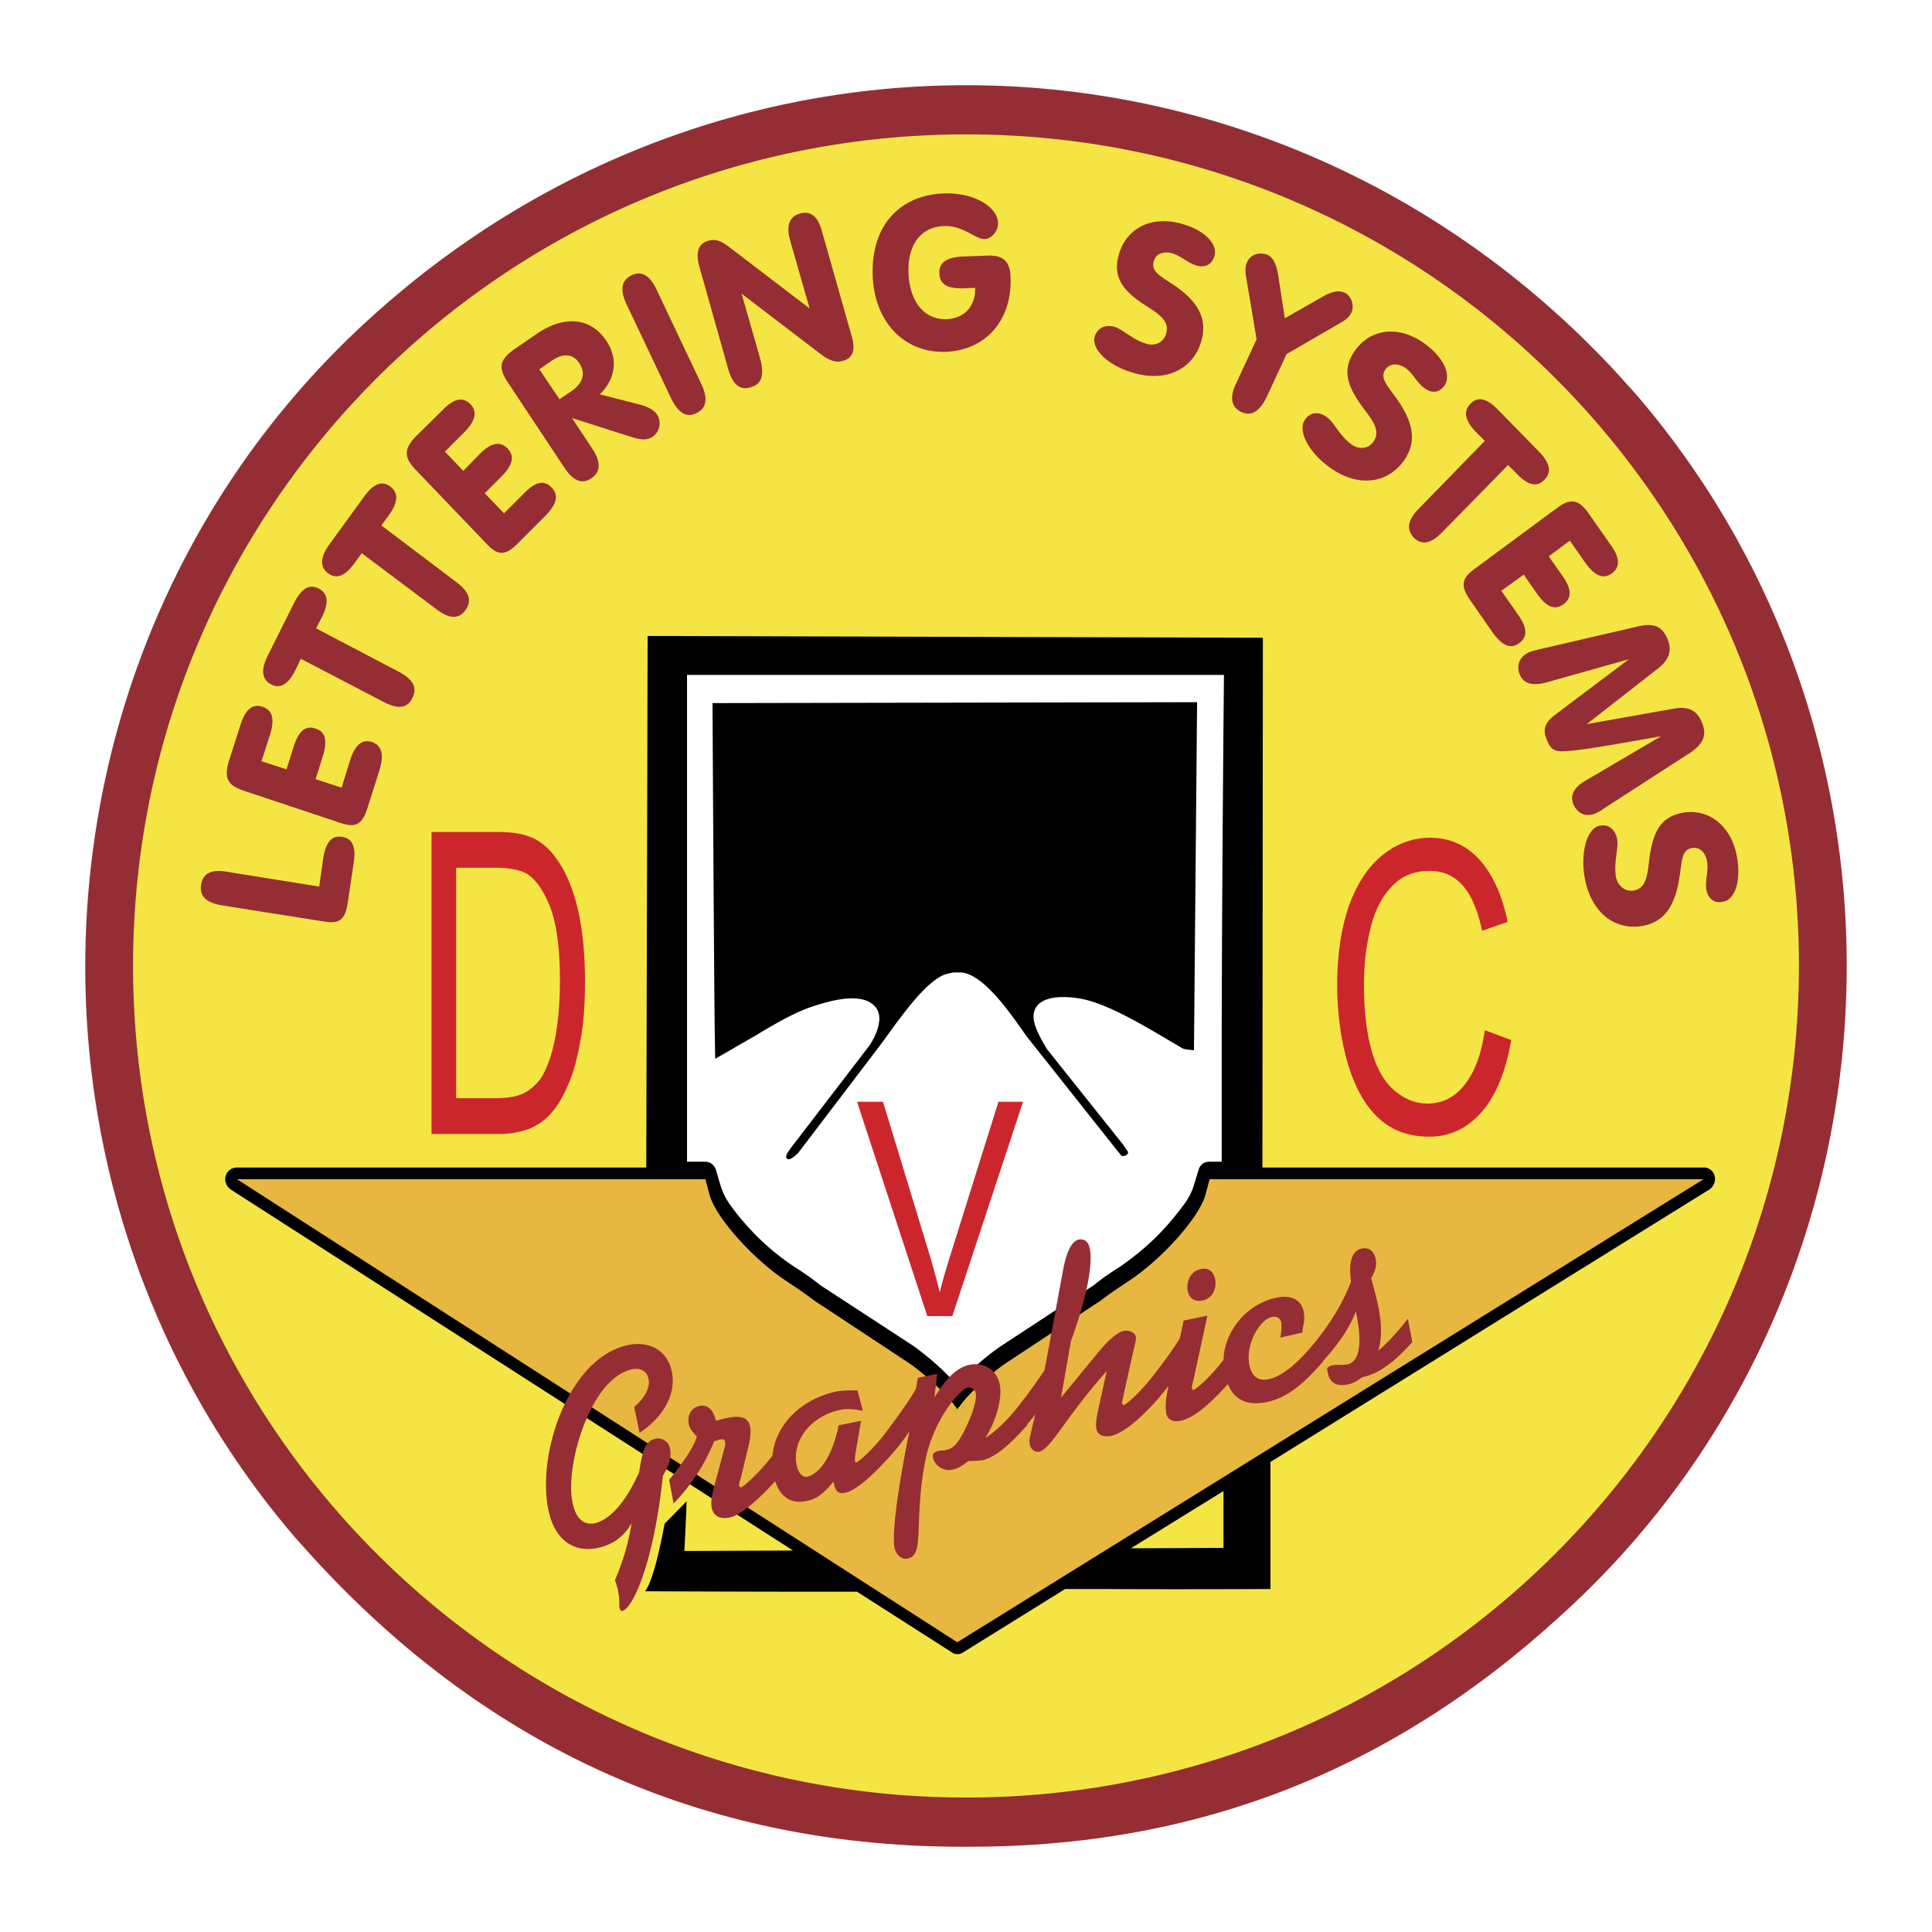 <svg xmlns="http://www.w3.org/2000/svg" width="2500" height="2500" viewBox="0 0 192.756 192.756"><g fill-rule="evenodd" clip-rule="evenodd"><path fill="#fff" d="M0 0h192.756v192.756H0V0z"/><path d="M96.4 184.252c22.768.09 42.231-7.455 59.241-22.99 34.953-31.518 38.348-86.114 7.588-121.917-.982-1.071-1.785-2.009-2.768-3.036C127.068 1.131 73.008-.922 37.116 31.577 2.161 63.094-1.232 117.69 29.526 153.494c.982 1.071 1.786 2.009 2.768 3.035 17.456 18.527 38.973 27.813 64.106 27.723z" fill="#952e34"/><path d="M96.4 179.342c45.893 0 83.079-37.143 83.079-82.989 0-45.803-37.186-82.945-83.079-82.945-45.937 0-83.123 37.142-83.123 82.945 0 45.846 37.186 82.989 83.123 82.989zM23.991 72.335l-1.161 3.616c-.536 1.786 0 2.456 1.518 2.947l9.643 3.214c1.473.491 2.143.179 2.679-1.518l1.205-3.794c.446-1.518.224-2.411-.759-2.768-.982-.312-1.696.268-2.188 1.831l-.848 2.723-2.589-.848.714-2.277c.491-1.562.268-2.456-.714-2.768-1.027-.357-1.696.268-2.188 1.785l-.714 2.277-2.5-.804.848-2.633c.491-1.562.268-2.456-.759-2.812-.982-.314-1.696.266-2.187 1.829zm6.027-6.607l8.303 4.33c1.384.714 2.321.625 2.812-.402.536-1.026.09-1.875-1.339-2.634l-8.259-4.33.58-1.116c.714-1.429.625-2.366-.312-2.857-.938-.491-1.741 0-2.455 1.428l-2.634 5.268c-.714 1.428-.581 2.366.312 2.857.938.491 1.741 0 2.455-1.429l.537-1.115zm6.071-10.536l7.5 5.625c1.25.938 2.187.982 2.857.045.67-.938.357-1.831-.893-2.768l-7.5-5.669.714-.982c.937-1.294 1.027-2.232.178-2.901-.848-.625-1.696-.268-2.634 1.026L32.875 54.3c-.938 1.294-.982 2.276-.134 2.901.849.625 1.696.268 2.634-1.026l.714-.983zm8.08-14.285l-2.679 2.634c-1.294 1.339-1.116 2.188 0 3.348l7.098 7.411c1.116 1.161 1.831 1.161 3.081-.09l2.768-2.768c1.116-1.16 1.339-2.053.58-2.812-.714-.759-1.607-.581-2.723.58l-2.009 2.009-1.919-2.009 1.651-1.652c1.161-1.161 1.339-2.053.625-2.812-.759-.759-1.652-.58-2.768.536l-1.652 1.696-1.831-1.92 1.92-1.919c1.116-1.116 1.339-2.054.625-2.812-.758-.759-1.651-.58-2.767.58zm12.901.803l5.893 1.875c.938.312 1.607.357 2.143 0a1.647 1.647 0 0 0 .447-2.232c-.312-.446-.938-.804-1.875-1.027l-3.839-.982c1.607-1.562 1.831-3.571.67-5.312-1.474-2.276-4.152-2.723-7.098-.625l-2.143 1.473c-1.518 1.071-1.518 1.92-.58 3.304l5.625 8.482c.893 1.339 1.786 1.696 2.723 1.026.893-.625.938-1.607.045-2.946L57.07 41.71zm-1.249-1.874l-2.009-2.991 1.294-.893c1.116-.759 2.098-.625 2.678.268.67.982.402 1.964-.714 2.768l-1.249.848zm14.151-1.518l-4.464-9.419c-.669-1.429-1.518-1.919-2.5-1.429-1.027.491-1.161 1.474-.491 2.902l4.464 9.419c.714 1.429 1.518 1.919 2.5 1.429 1.027-.491 1.161-1.473.491-2.902zm5.893-2.456L73.99 29.3l7.946 6.071c.849.625 1.518.848 2.188.625.982-.268 1.25-1.116.849-2.456l-2.948-10.4c-.402-1.562-1.161-2.143-2.232-1.83-1.071.312-1.384 1.25-.938 2.768l1.919 6.696-8.125-6.205c-.714-.536-1.294-.759-2.009-.536-1.027.312-1.25 1.205-.848 2.633L72.65 36.8c.447 1.562 1.161 2.188 2.277 1.83 1.072-.312 1.34-1.205.938-2.768zm56.16-6.294l-3.84 2.188-.67-4.375c-.18-1.027-.49-1.652-.982-1.92-.893-.401-1.785-.044-2.098.669-.268.581-.18 1.161-.045 1.875l.982 5.848-2.01 4.331c-.713 1.428-.535 2.411.447 2.901 1.027.491 1.83 0 2.545-1.428l2.008-4.33 5.09-2.946c.625-.357 1.115-.625 1.383-1.206.314-.669 0-1.651-.668-1.964-.536-.268-1.294-.134-2.142.357zm8.08 16.339c1.248-1.831.938-3.706-.715-6.071-1.027-1.429-1.742-2.143-1.16-2.991.445-.58 1.205-.67 2.053-.089.715.536 1.16 1.518 1.83 1.964.76.58 1.518.446 2.01-.268.67-.982 0-2.724-1.965-4.152-2.635-1.919-5.447-1.473-6.965.67-1.338 1.92-.848 3.526.938 5.893 1.027 1.339 1.562 2.232.893 3.214-.49.714-1.428.804-2.188.268-1.205-.893-1.74-2.232-2.455-2.724-.848-.625-1.695-.491-2.188.268-.713.982.225 3.125 2.455 4.732 2.813 2.054 5.805 1.652 7.457-.714zm8.036-1.92l-6.562 6.741c-1.117 1.116-1.295 2.053-.535 2.901.803.804 1.74.625 2.855-.536l6.562-6.696.893.893c1.117 1.161 2.01 1.339 2.725.58.758-.759.58-1.652-.537-2.812l-4.105-4.196c-1.072-1.116-2.01-1.339-2.725-.58-.758.759-.535 1.696.537 2.812l.892.893zm12.543 10.357l-2.188-3.125c-1.07-1.518-1.918-1.473-3.213-.491l-8.215 6.071c-1.25.938-1.383 1.651-.357 3.125l2.232 3.214c.938 1.295 1.787 1.652 2.635 1.027s.803-1.562-.135-2.857l-1.652-2.366 2.232-1.607 1.34 1.919c.938 1.339 1.785 1.651 2.635 1.027.848-.625.803-1.562-.135-2.857l-1.34-1.92 2.1-1.562 1.562 2.232c.936 1.294 1.785 1.651 2.633 1.026s.803-1.561-.134-2.856zm-7.143 10.447c-.4.089-.713.179-.938.268-1.025.446-1.338 1.339-.98 2.232.4.937 1.25 1.161 2.633.803l8.26-2.321-7.412 5.58c-1.025.804-1.205 1.474-.758 2.5.268.669.535.982 1.07 1.071.938.179 4.332-.401 10.312-1.473l-7.588 4.464c-1.117.67-1.518 1.429-1.162 2.321.402.938 1.25 1.34 2.277.893.135-.089.402-.178.67-.402l8.57-5.536c1.385-.893 1.875-1.786 1.295-3.125-.445-1.161-1.338-1.607-2.678-1.384l-8.795 1.562 7.143-5.58c1.072-.848 1.385-1.786.893-2.947-.58-1.339-1.473-1.562-2.99-1.205l-9.822 2.279zm10.357 27.588c2.143-.402 3.215-1.964 3.66-4.822.27-1.785.225-2.768 1.25-2.946.715-.134 1.34.357 1.518 1.384.135.893-.223 1.92-.088 2.724.178.982.803 1.428 1.65 1.25 1.162-.179 1.832-1.92 1.43-4.375-.535-3.214-2.857-4.955-5.402-4.509-2.232.401-3.035 1.875-3.393 4.866-.178 1.652-.4 2.679-1.518 2.902-.848.134-1.607-.446-1.785-1.384-.225-1.474.268-2.812.133-3.705-.178-1.027-.893-1.562-1.74-1.384-1.16.178-1.965 2.411-1.518 5.134.626 3.526 2.991 5.356 5.803 4.865zM22.116 90.326l10.179 1.607c1.562.268 2.143-.134 2.411-1.919l.581-3.928c.268-1.562-.134-2.456-1.161-2.589-1.026-.179-1.607.536-1.875 2.098l-.401 2.857-9.196-1.473c-1.562-.268-2.411.134-2.589 1.295-.181 1.114.488 1.784 2.051 2.052zM97.293 28.72c.045 1.831-1.072 3.036-2.812 3.125-2.188.089-3.705-1.651-3.839-4.554-.134-2.856 1.25-4.643 3.482-4.732 2.009-.089 3.125 1.295 4.107 1.295.76-.045 1.385-.848 1.34-1.652-.045-1.473-2.277-3.036-5.492-2.902-4.464.223-7.187 3.348-7.009 8.214.179 4.732 3.259 7.723 7.277 7.589 4.151-.179 6.651-3.304 6.474-7.455-.045-1.607-.76-2.232-2.412-2.143l-2.41.089c-1.562.089-2.321.58-2.277 1.696.044 1.116.848 1.519 2.411 1.474l1.16-.044zm22.588 5.223c.582-2.144-.355-3.839-2.678-5.447-1.473-.982-2.365-1.384-2.098-2.411.178-.714.893-1.071 1.875-.804.848.268 1.607.982 2.365 1.206.938.268 1.607-.134 1.83-.982.312-1.116-.938-2.545-3.258-3.17-3.08-.893-5.58.491-6.295 3.081-.625 2.232.357 3.616 2.857 5.178 1.383.893 2.188 1.518 1.875 2.679-.225.848-1.072 1.294-1.965 1.026-1.428-.401-2.365-1.473-3.215-1.696-.98-.268-1.74.179-1.963 1.027-.312 1.161 1.295 2.857 3.883 3.571 3.351.983 6.029-.446 6.787-3.258z" fill="#f4e544"/><path d="M68.499 149.788l-2.188 2.232c-1.25 6.696-2.053 6.652-1.919 6.741 0 0 10.178.045 16.517.045h4.598l9.419 6.026c.357.268.804.268 1.206 0l10.133-6.295h4.062c6.473.045 16.428 0 16.428 0v-12.678l43.795-27.188a1.261 1.261 0 0 0 .4-1.651 1.12 1.12 0 0 0-.98-.536h-44.018l.045-52.855-61.383-.179-.134 53.034H23.634c-.625 0-1.161.491-1.161 1.161 0 .446.223.804.536 1.026l56.115 36.026-10.848.045c0 .002.179-3.034.223-4.954zm53.569-1.026v5.67l-9.24.044 9.24-5.714z"/><path d="M121.891 115.905v-10.981c0-14.643.223-37.589.223-37.589h-53.57v48.57h1.786c.536 0 .938.312 1.116.849.625 2.188.669 2.544 2.054 4.33 1.696 2.098 3.393 3.705 5.625 5.223.982.625 1.786 1.161 2.724 1.92l9.375 6.116c1.607 1.205 2.902 2.321 4.241 3.839 1.384-1.518 2.678-2.679 4.331-3.839l9.33-6.116c.938-.759 1.74-1.295 2.723-1.92 2.412-1.696 4.242-3.437 6.027-5.803.535-.67.938-1.34 1.205-2.144l.492-1.606c.133-.536.58-.849 1.07-.849h1.248zm-9.911-.58c-.09 0-.09 0-.223-.179l-.402-.491-8.885-11.205c-1.473-2.054-4.195-6.205-6.562-6.429h-.759c-.313.045-.625.135-.938.224-1.964.804-4.33 4.196-6.205 6.785l-8.393 11.027c-.536.49-.938.804-1.161.446-.044-.09 0-.179.044-.357.045-.089.312-.491.759-1.071l7.5-9.776c.759-1.161 1.429-2.857.58-3.839-1.205-1.43-4.017-.76-5.848-.179-2.098.624-4.241 1.919-6.026 2.99l-4.107 2.366-.044-2.634c-.089-7.634-.223-32.856-.223-32.856l48.347-.089-.312 34.732c-.268-.045-.938-.09-1.115-.179-2.902-1.696-6.787-4.151-9.688-4.866-1.697-.402-4.867-.625-5.18 1.384-.178.938.625 2.411 1.34 3.571l7.545 9.464c.268.402.445.625.49.715.045.089.045.179 0 .223a.511.511 0 0 1-.402.224c-.042-.001-.087.044-.132-.001z" fill="#fff"/><path d="M169.971 117.646h-49.285l-.447 1.651c-.668 2.277-4.463 6.474-7.723 8.571-.938.625-1.875 1.25-2.678 1.875l-9.33 6.161c-1.34.848-3.482 2.812-4.331 3.839l-.67.849-.357-.491c-.938-1.205-3.214-3.304-4.599-4.196l-9.33-6.161c-.804-.625-1.741-1.25-2.679-1.875-3.259-2.098-7.054-6.294-7.723-8.571l-.446-1.651h-46.74l71.874 46.204 74.464-46.205z" fill="#e7b742"/><path d="M120.016 129.744c.893-.179 1.428-1.116 1.205-2.188-.178-.759-.715-1.116-1.428-.937-.938.178-1.475 1.115-1.295 2.187.178.759.715 1.117 1.518.938z" fill="#952e34"/><path d="M132.025 135.771c1.428-1.607 2.588-3.17 3.258-4.956l.045.312c.625 3.036.268 4.732-.893 5-.492.09-.982 0-1.473.09-.537.134-.627.268-.492.714.178.982.848 1.429 1.92 1.205.535-.089.982-.312 1.473-.714l.18-.045c1.562-.357 3.123-1.518 4.865-3.481l-.447-2.321c-.938 1.205-1.875 2.276-2.945 3.169.402-1.339.312-2.723 0-4.419a64.118 64.118 0 0 0-.715-2.812c.402-.67.58-1.25.447-1.92-.18-.804-.67-1.16-1.385-1.027-.982.224-1.34 1.34-1.07 3.304-.85 2.188-2.055 4.152-3.617 6.071-1.74 2.144-3.303 3.394-4.598 3.661-1.027.223-1.697-.268-1.92-1.384-.445-2.188 1.117-4.599 2.232-4.821.49-.09.848.089.938.535.045.312.045.849-.09 1.519l2.188-.491.09-.625a3.544 3.544 0 0 0 .045-1.519c-.268-1.16-1.25-1.651-2.725-1.339-2.945.625-5.178 3.304-5.268 6.205-1.562 2.009-2.855 2.991-2.99 2.991-.09.045-.133-.09-.178-.268l.178-.76 1.385-6.384-2.367.491-.357 1.652c-.045.223-.938 1.606-2.812 4.018-1.473 1.83-2.633 2.723-2.812 2.768-.043 0-.133-.089-.178-.268 0-.045.09-.312.178-.804l.938-4.241c.18-.759.312-1.205.27-1.518-.09-.401-.625-.67-1.207-.58-.713.179-1.605.982-2.723 2.366l-3.527 4.285.982-5.625c1.697-4.688 2.188-7.812 1.875-9.241-.133-.714-.535-.981-1.115-.893-.67.179-1.16 1.116-1.518 2.902l-1.875 10.134a63.974 63.974 0 0 1-2.59 3.571c-1.34 1.696-2.545 2.723-3.303 3.169 1.25-2.054 1.65-4.106 1.428-5.312-.312-1.473-1.607-2.276-3.036-1.964-1.25.268-2.321 1.34-3.481 3.259l.268-2.366-1.92.402-.181.984c0 .223-1.072 1.874-3.214 4.731-1.473 1.83-2.634 2.724-2.768 2.724-.045.044-.089 0-.089-.045-.045-.179-.045-.491.044-.982l.536-3.125-2.232.446c-.625 3.125-1.964 4.866-3.125 5.134-.446.09-.893-.312-1.071-1.16-.491-2.411 1.384-4.866 4.286-5.491.759-.179 1.518-.089 2.321.089l-.536-2.053c-.848 0-1.562 0-2.188.134-3.482.759-6.027 3.348-6.294 6.384-1.652 2.098-2.991 3.125-3.125 3.169-.089 0-.178-.089-.223-.268 0-.089.089-.312.223-.804l.804-3.348c.134-.715.179-1.25.089-1.652-.178-.893-.893-1.16-2.366-.848-.268.045-.581.134-1.027.268-.312-1.16-.848-1.651-1.696-1.473-.804.179-1.206.981-1.027 1.83.089.401.357.759.804 1.205-.312 1.071-1.25 2.455-2.768 4.33l.447 2.366c1.785-1.875 3.08-3.839 4.062-6.25.179 0 .357-.089.491-.134.357-.045.536-.045.581.224.044.134.044.312-.045.58l-.804 2.991c-.357 1.339-.625 2.276-.491 2.99.179.849.849 1.206 1.831.982.848-.179 2.456-1.339 4.509-3.616.536 1.607 1.607 2.322 3.169 1.965 1.027-.179 1.786-.849 2.634-1.92l.044.134c.179.849.446 1.116 1.116.982.938-.179 2.589-1.473 4.732-3.929a15.834 15.834 0 0 0 1.696-2.231c-1.294 6.473-1.741 10.401-1.473 11.695.179.715.759 1.161 1.294 1.027 1.161-.224 1.027-1.651 1.161-4.33.09-2.188.313-4.062.625-5.536.759-3.794 3.303-6.964 4.196-7.187.357-.045.714.133.804.49.133.625-.178 1.875-1.027 3.616-.625 1.25-1.116 1.964-1.875 2.098-.312.09-.581.045-.759.09-.491.134-.67.268-.581.714.178.804 1.116 1.384 1.964 1.161.491-.089.982-.402 1.562-.849.625 0 1.117-.044 1.429-.089 1.293-.312 2.678-1.518 4.463-3.526l-.045-.045c.268-.268.537-.625.805-.982l-.492 2.143a1.728 1.728 0 0 0-.045.804c.09.536.537.849.939.759 1.16-.223 2.633-3.438 6.74-8.035l-.893 4.062c-.135.714-.225 1.25-.135 1.696.09.58.67.849 1.43.714 1.205-.268 2.855-1.562 4.955-3.973v-.045c.268-.268.535-.625.803-.981l-.178.981a6.108 6.108 0 0 0-.045 1.786c.133.58.67.893 1.428.714 1.162-.223 2.723-1.429 4.732-3.66.625 1.606 1.965 2.188 3.928 1.785 2.01-.446 3.662-1.83 5.582-4.062v-.043h.003zM63.008 151.976c-.312 2.055-.893 3.885-1.652 5.67l.224.715c.044.178.089.312.089.446.178.714.089 1.294.134 1.606.089.224.134.357.268.312 1.071-.223 3.169-4.821 4.062-13.481.625-1.027.893-1.875.714-2.724-.134-.669-.759-1.115-1.429-.981-1.071.223-1.339 1.294-1.652 3.348-1.384 3.08-2.946 4.732-4.419 5.089-1.116.224-1.919-.49-2.232-2.098-.446-2.099.223-6.205 1.964-9.509 1.161-2.188 2.544-3.438 3.973-3.75.848-.179 1.518.179 1.652.982.179.759-.312 1.83-1.429 2.768l.536 2.589c2.544-1.696 3.661-4.018 3.214-6.115-.402-2.01-2.099-3.125-4.42-2.634-2.41.535-4.598 2.5-6.205 5.759-1.786 3.66-2.277 7.856-1.696 10.624.58 2.991 2.5 4.375 4.955 3.84 1.474-.313 2.634-1.161 3.349-2.456z" fill="#952e34"/><path d="M43.053 113.138h6.696a8.951 8.951 0 0 0 2.991-.491c.848-.356 1.607-.849 2.188-1.518.625-.67 1.206-1.607 1.697-2.768.535-1.161.938-2.59 1.25-4.375.357-1.786.491-3.795.491-6.071 0-2.679-.223-5.09-.714-7.188s-1.205-3.795-2.188-5.134c-.759-1.027-1.651-1.786-2.723-2.143-.759-.312-1.875-.446-3.303-.446h-6.384v30.134h-.001zm2.455-3.572v-22.99h3.929c1.429 0 2.5.223 3.169.625.893.58 1.652 1.697 2.321 3.393.625 1.696.938 4.107.938 7.231 0 2.277-.179 4.241-.491 5.804-.312 1.607-.759 2.857-1.34 3.839a4.733 4.733 0 0 1-1.696 1.562c-.669.357-1.651.536-2.857.536h-3.973zM148.141 102.78c-.357 2.456-1.027 4.241-2.055 5.491-.982 1.25-2.23 1.831-3.66 1.831-1.205 0-2.32-.447-3.348-1.34s-1.785-2.276-2.277-4.107c-.49-1.83-.715-3.928-.715-6.383 0-1.92.18-3.75.625-5.536.402-1.786 1.117-3.214 2.145-4.286.98-1.071 2.275-1.562 3.75-1.562 1.338 0 2.41.447 3.303 1.428.848.938 1.518 2.456 1.965 4.554l2.543-.893c-.535-2.634-1.473-4.732-2.812-6.205-1.293-1.429-2.945-2.188-4.91-2.188-1.74 0-3.348.58-4.775 1.741-1.43 1.161-2.545 2.857-3.35 5.089-.758 2.232-1.16 4.866-1.16 7.857 0 2.768.357 5.356 1.027 7.723.715 2.41 1.695 4.24 3.035 5.491 1.34 1.294 3.035 1.919 5.178 1.919 2.01 0 3.75-.848 5.18-2.455 1.428-1.651 2.41-4.062 2.945-7.188l-2.634-.981zM92.516 131.307h2.5l7.054-21.383h-2.455l-4.867 15.535c-.357 1.161-.715 2.321-.982 3.481-.268-1.071-.58-2.231-.938-3.481l-4.732-15.535h-2.589l7.009 21.383z" fill="#cc262d"/></g></svg>